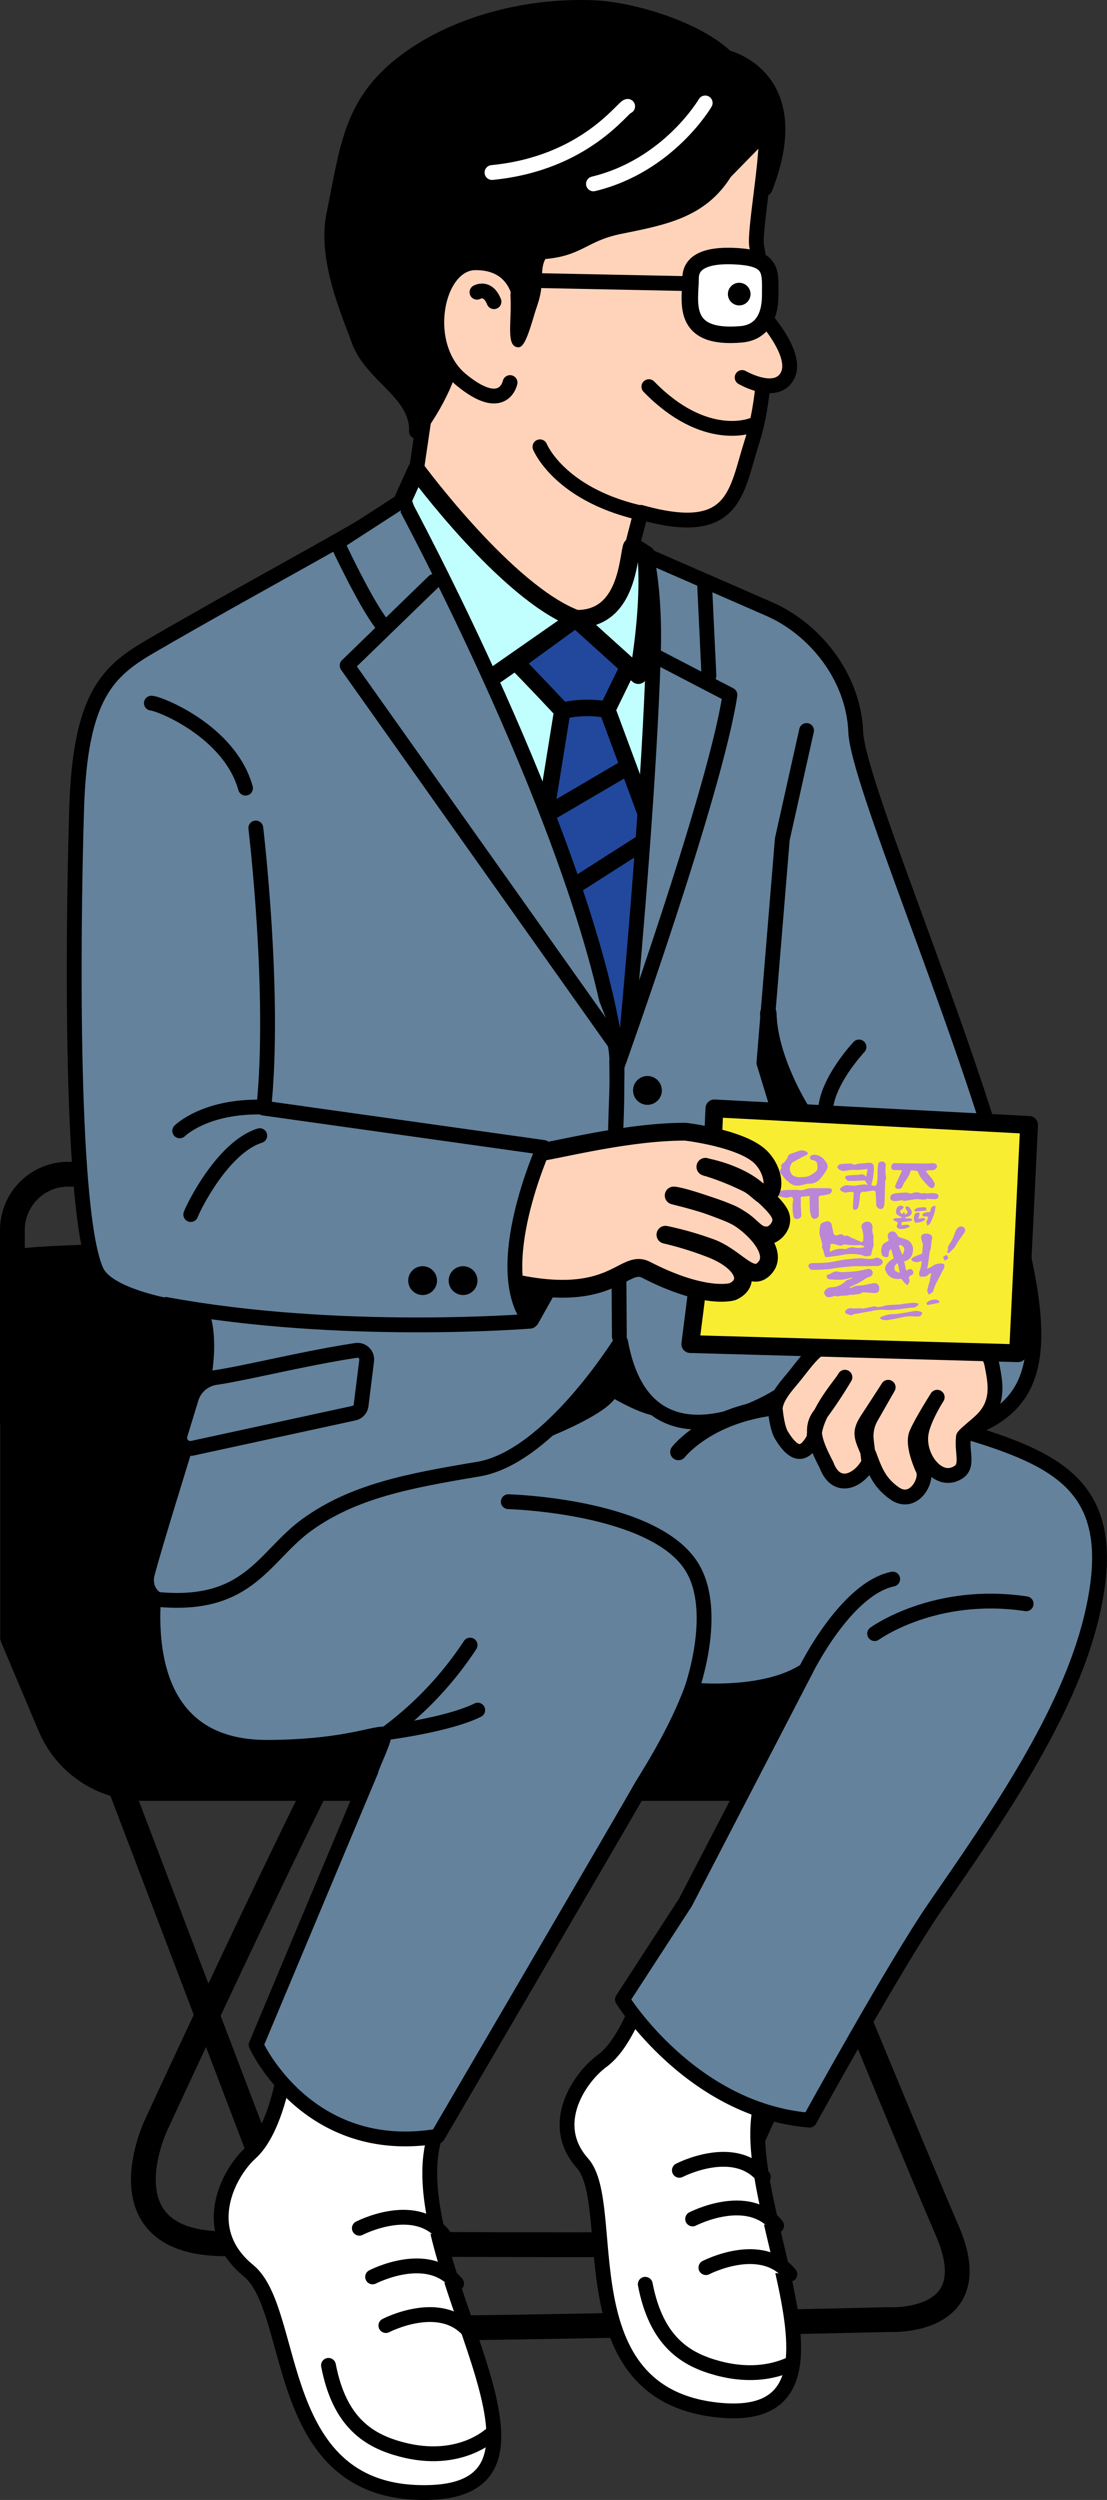 <svg id="Layer_1" data-name="Layer 1" xmlns="http://www.w3.org/2000/svg" viewBox="0 0 373.5 842.9"><rect x="0" y="0" width="373.5" height="842.9" fill="#333333" stroke="none"/><defs><style>.cls-1,.cls-10,.cls-15,.cls-18{fill:none;}.cls-1,.cls-10,.cls-11,.cls-12,.cls-14,.cls-15,.cls-16,.cls-17,.cls-19,.cls-2,.cls-3,.cls-4,.cls-5,.cls-6,.cls-7,.cls-8,.cls-9{stroke:#000;}.cls-1,.cls-10,.cls-11,.cls-12,.cls-14,.cls-15,.cls-16,.cls-17,.cls-18,.cls-19,.cls-2,.cls-3,.cls-4,.cls-5,.cls-6,.cls-7,.cls-8,.cls-9{stroke-linecap:round;stroke-linejoin:round;}.cls-1,.cls-2{stroke-width:8.36px;}.cls-16,.cls-3{fill:#fff;}.cls-15,.cls-18,.cls-3,.cls-4,.cls-5,.cls-6,.cls-8{stroke-width:5px;}.cls-14,.cls-4{fill:#ffd3b9;}.cls-6,.cls-7{fill:#c1ffff;}.cls-12,.cls-14,.cls-7{stroke-width:6px;}.cls-11,.cls-8{fill:#64829c;}.cls-9{fill:#21489c;}.cls-10,.cls-11,.cls-16,.cls-17,.cls-9{stroke-width:5.56px;}.cls-12{fill:#f9ed31;}.cls-13{fill:#ba86d8;}.cls-18{stroke:#fff;}</style></defs><path class="cls-1" d="M24.28,559.68,99.81,758c8.48,20.35,12.28,27.35,51.78,26.92,51-.55,148-2.83,148-2.83s34,2.16,20-30C303.06,713.86,231.17,538,231.17,538" transform="translate(0)"/><path class="cls-1" d="M127.73,564.68c-5,0-75.08,151.84-75.08,151.84s-19.06,40,23.35,40c39,0,115.31.58,147.25.19a23,23,0,0,0,20.63-13.46L321.27,573" transform="translate(0)"/><path class="cls-2" d="M4.26,426.2V551.64H236.18V422.86S-.75,421.19,4.26,426.2Z" transform="translate(0)"/><path class="cls-2" d="M4.26,552.14l12.68,30A34.26,34.26,0,0,0,48.5,603H275.72a6.29,6.29,0,0,0,5.8-8.71l-17.88-42.68Z" transform="translate(0)"/><path class="cls-1" d="M236.1,476V414.74a18.85,18.85,0,0,0-18.84-18.84H23A18.85,18.85,0,0,0,4.18,414.74v64.58S241.11,481,236.1,476Z" transform="translate(0)"/><path class="cls-3" d="M215.08,676.25s-4.67,13.34-11.9,18.6-18.61,21.07-6.65,34.54c12.58,14.16-6.23,78.35,46.38,83.26,55.43,5.17-1.77-80.48,16.49-109.2" transform="translate(0)"/><path class="cls-4" d="M255.24,82.61s7.3,38.75-1.6,66.54c-5.34,16.68-5.49,32.6-37.41,23.6l-6.88,26.58s-4,17-37.91,7-30.93-47.89-30.93-47.89l10-67.84S231,20.09,257.07,38.43C261.52,41.56,254.5,75.2,255.24,82.61Z" transform="translate(0)"/><path class="cls-5" d="M258.2,63.35c-1,2.65,1.85-17.17-.69-18.45L244.59,58.11c-8,12.94-20.46,15.27-35.38,18.27-12.69,2.55-13.67,7.77-26.59,8.54-2.78,3.64-2,7.3-2.55,12.52-.43,3.87-3.79,12-4.46,12.27-1.44.67,1.7-4.16,1.07-5.62-2.39-5.56-13.84-10-16.23-15.51l-4.36.79c-3.07,18.78,2.38,31.14-15.58,56.08.55-12.81-15.2-18.71-19.5-30.79-3.16-8.89-11.52-27.23-8.37-42.41,4.51-21.81,5.48-37.08,23-50.79S178.35,1.59,200.6,2.61C214,3.23,235.49,10,245.11,19.36,245.11,19.36,272.86,25.65,258.2,63.35Z" transform="translate(0)"/><path class="cls-4" d="M182.18,150.65s6.32,15.7,33.15,22.1" transform="translate(0)"/><line class="cls-3" x1="231.43" y1="95.61" x2="180.46" y2="94.58"/><path class="cls-4" d="M254.53,103.14s17.6,17.49,10,25.14c-4.57,4.57-14.13-1-14.13-1" transform="translate(0)"/><rect class="cls-6" x="154.81" y="209.31" width="91.12" height="214.16"/><path class="cls-3" d="M95.26,702.21S92.2,719,84.57,725.88s-17.56,26-.76,39.69,7.63,76.33,61.07,74.81S135,763.28,146.4,721.3" transform="translate(0)"/><path class="cls-7" d="M140.51,158.43s30.6,41.57,53.87,50.22l-29.59,20.61S139.85,182,135.86,168.74Z" transform="translate(0)"/><path class="cls-8" d="M54.2,522.54S37.12,589.4,90.33,589.15c24.38-.11,34.38-4.34,38.84-4.5,1.73-.06-3.79,10.69-4,12.41L86.41,689.48s17.35,38.08,61.25,30.77c0,0,65.32-111.68,68.34-117.21,1.35-2.48,11.31-17.29,17.29-33.25,0,0,24.61,2.66,38.58-6.66L231.28,641.4,210,674.17s23.22,37.35,63.13,40.68c0,0,28.93-52.47,42.35-71.9,20.54-29.76,44.82-64.52,52.8-97.77s-2.34-46.7-23.09-55.72c-23.66-10.29-64.7-16.78-64.7-16.78L220,440.76l-80.47,28.6L62.81,491.71Z" transform="translate(0)"/><path class="cls-9" d="M174.17,223.37s5.58,5.65,15.55,16.29l-14.29,88.7,25.94,55.87,27.27-2-6-95.1L204.9,239.29,213.34,222l-19-13.3Z" transform="translate(0)"/><path class="cls-7" d="M213.14,184.5c-1.27,4-1.62,24.45-18.76,24.15l21,18.95s4.27-22.41,2.68-40.37a.4.4,0,0,0-.19-.31l-4.07-2.62A.41.41,0,0,0,213.14,184.5Z" transform="translate(0)"/><path class="cls-8" d="M135.86,168.74s61.5,113.19,72,185.34c.88,6-.27,22.81-.16,28.15,0,0,.66-10,.38-24.5,0-1.32,3.3-7.66,3.43-9.08,2.84-30.78,7.63-86.85,8.93-127.81.71-22-2.42-33.61-2.42-33.61s33.56,14.66,41.45,18.09c15.28,6.64,28.51,22.74,29.26,41.49.65,16.36,34.16,94.35,49.52,149,16.44,58.42,17.6,82.34-24.8,89.44l-51.05-14.34s-44.43,28.53-53-18.41c0,0-24,38.85-48,42.84s-42.12,7.53-57.64,18.62c-14.7,10.5-19.48,28.07-50.13,25.35-1.69-.15-5.27-3.66-3.91-8.75C53,518.3,60.55,494.65,66,476.37c7.22-24.36,1.81-34.28,1.81-34.28s-30.67-3.23-35.33-13.63c-8.65-19.29-8-110.41-6.63-155.55,1.16-38.55,10.62-46.7,25.27-55.2C89.82,195.25,128.43,175.17,135.86,168.74Z" transform="translate(0)"/><path class="cls-10" d="M279,474.46c-35.5-3.76-50.09,15.1-50.09,15.1" transform="translate(0)"/><path class="cls-11" d="M270.13,450.24s10.31,14.18-.65,24.5" transform="translate(0)"/><line class="cls-8" x1="208.97" y1="450.66" x2="208.52" y2="382.99"/><path class="cls-4" d="M176,106.39s1.49-17.86-15.58-17.81c-13.34,0-18.95,27.91-4.72,39.55s16.39.86,16.39.86" transform="translate(0)"/><path class="cls-4" d="M160.93,98.53s3.62-2.13,5.74,3.19" transform="translate(0)"/><path class="cls-4" d="M298.74,450s-15.57.88-21.22,4c-3.5,1.95-6.14,5.88-9.59,10.15-2.46,3-6,6.74-6.38,10.63,0,0,.46,6.41,2.13,9.14,5.45,9,8.69,5.15,11,.91,0-8.41,9.36-18.33,10.39-20.48A151,151,0,0,1,276.66,477c-3.44,4.49-1.8,9.28,2.19,16.93,3.33,9,11.07,5.44,14.32-.84l-.87-7.4a12.86,12.86,0,0,1,1.61-7.87l5.76-10.08s-2.74,4.28-6.74,10.38c-3.19,4.87-2.52,5.89.28,12.35,2,5.33,3.37,9.26,8.42,12.9,6.46,4.77,11.53-4.16,9.82-7.85-1.09-2.36-3.64-8.7-2.24-12.07,1.62-3.91,7-12.35,7-12.35s-4.52,7-5.39,12c-1.37,7.89,5.35,16.75,11.58,13.8,4.76-2,2-6.71,2.66-12.31-.29-.44,4.59-4.18,6.31-5.93,5.89-5.89,4.43-12.54,3.36-18.24-1-5.37-4.49-6.81-10.63-8.7C318.4,450,310.08,448.69,298.74,450Z" transform="translate(0)"/><polygon class="cls-12" points="240.05 396.91 241.03 373.71 347.21 379.29 343.48 456.26 232.9 453.18 240.05 396.91"/><g id="_7oNTlC" data-name="7oNTlC"><path class="cls-13" d="M294,399.61c.46.06,1.28.36,1.49.16a2.69,2.69,0,0,0,.49-1.57c.1-.83.08-1.67.11-2.5a19.23,19.23,0,0,1,.08-2.28c.11-.69,0-1.56,1.1-1.77a1.28,1.28,0,0,1,1.6,1.18,12.76,12.76,0,0,0,.1,4.18c.08.37-.27.81-.29,1.23-.1,2.23-.15,4.46-.23,6.7a11,11,0,0,1-.14,1.52c-.12.68-.45,1.22-1.34,1.18a1.72,1.72,0,0,1-1.36-1.55c0-1.42-.08-2.83-.19-4.24,0-.17-.47-.44-.7-.43-.79.06-1.56.22-2.35.34a3,3,0,0,1-.66.07c-.94-.09-1.39.19-1.53,1-.06.37,0,.74-.09,1.11a24.86,24.86,0,0,1-.5,3.09,1.48,1.48,0,0,1-1,.9c-.76.07-.84-.57-.81-1.1.07-1.45.14-2.9.26-4.35,0-.5-.24-.61-.68-.59a6.23,6.23,0,0,0-1.63.13c-.87.29-1.4-.26-2-.52-.19-.08-.37-.6-.26-.73a3.21,3.21,0,0,1,1.15-.91c1.38-.59,2.86.14,4.28-.15a19.93,19.93,0,0,1,2.56-.34,7.15,7.15,0,0,1,1.33.14l-1-1.52c-1.33.06-2.94.14-4.56.18-.61,0-1.31.11-1.7-.51-.17-.25-.46-.59-.38-.79a1.18,1.18,0,0,1,.81-.52c1-.12,2.08-.16,3.12-.22a3.39,3.39,0,0,0,.85-.05,1.92,1.92,0,0,1,2.32.73l.46-2.66c-1.2.13-2.2.27-3.2.33-.78,0-1.57-.05-2.35,0-.56,0-1.12.17-1.68.21a2.94,2.94,0,0,1-2.52-.48c-.24-.25-.5-.72-.39-.94a1.56,1.56,0,0,1,1-.76c1.18-.16,2.38-.17,3.57-.23.09,0,.23,0,.27,0,.69.84,1.46.14,2.17.09,1.38-.09,2.74-.32,4.11-.33a1.47,1.47,0,0,1,1.08.9,9.43,9.43,0,0,1,0,2.49,18.42,18.42,0,0,1-.29,2.09C294.28,398.16,294.14,398.79,294,399.61Z" transform="translate(0)"/><path class="cls-13" d="M291.17,418.61a10.62,10.62,0,0,0,.14-1.92,12.63,12.63,0,0,0-.52-2.5,1.44,1.44,0,0,1,.47-1.79,2.1,2.1,0,0,1,2.4-.23,2.27,2.27,0,0,1,.74,1.72,5.28,5.28,0,0,0,.28,2.67c.1.21,0,.5,0,.75,0,.53,0,1.07,0,1.61,0,.11.09.22.1.33,0,1.32-.78,2.51-.79,3.84,0,.18-1.08.53-1.64.5-.77,0-1.51-.49-2.29-.57a16.36,16.36,0,0,0-5.71.06c-1.22.29-2.49.4-3.74.58-.61.08-1.22.17-1.83.2a.56.56,0,0,1-.45-.25c-.2-.61-.34-1.23-.51-1.84a7.43,7.43,0,0,0-.26-.71c-.08-.19-.25-.39-.22-.56.31-1.63-.67-3-.83-4.58a10.21,10.21,0,0,1,.27-2.79c.15-.82,1.05-1,1.74-1.23a1.49,1.49,0,0,1,2.08,1c.22,1,.41,1.93.61,2.9a1.05,1.05,0,0,0,1.42.66c.74-.34,1.45-.53,2.08.15a.38.38,0,0,0,.32.11c1.06-.44,1.64.43,2.42.7,1.08.36,2.08.92,3.13,1.34C290.76,418.79,291.05,418.63,291.17,418.61Zm.32,2,.17-.34a4.34,4.34,0,0,0-1.43-.49,21.61,21.61,0,0,1-5.21-.2c-.15,0-.38,0-.46,0-.85.83-1.88.16-2.58,0a7,7,0,0,0-1.71-.2L279.9,422a1.34,1.34,0,0,0,.49-.07,6.68,6.68,0,0,1,4.51-.78c.57.08,1.24-.35,1.86-.54a4.24,4.24,0,0,1,2.12.13A10.58,10.58,0,0,0,291.49,420.57Z" transform="translate(0)"/><path class="cls-13" d="M304.09,431.17c-2.82.35-4.5-.57-5.41-3-.4-1,1-3,2.85-3.87l-.79-3-.42,0a5.38,5.38,0,0,0-.36.82,3.76,3.76,0,0,0-.1.76c-.05.49-.12,1.11-.84,1s-1.32-.22-1.52-1a4.24,4.24,0,0,1,.3-3.17,3.51,3.51,0,0,1,1.35-1c.54-.32.94-.47.48-1.23a1.78,1.78,0,0,1,.28-1.79,1.72,1.72,0,0,1,2.18-.18,4.73,4.73,0,0,1,.91,1.41c.39.17.76.35,1.15.49A15.54,15.54,0,0,1,306,418a3.55,3.55,0,0,1,2.06,3.13c-.06,1.7-.5,3.56-3,4.14l.67,3.09a5.75,5.75,0,0,0,.68-.24,1,1,0,0,1,1.54.28,1,1,0,0,1-.41,1.55c-.94.33-1,.82-.76,1.57a1,1,0,0,1,.05.67,9.3,9.3,0,0,1-.64,1.15,7.38,7.38,0,0,1-.92-.73C304.84,432.14,304.48,431.64,304.09,431.17Zm.39-8c.91-2,.86-2.48-.3-3.26a2.31,2.31,0,0,0-.66-.2c-.07.19-.24.42-.19.57C303.66,421.15,304,422,304.48,423.13Zm-1.59,2.76a1.72,1.72,0,0,0-.93,2.36c.19.41,1,.6,1.44.89l.16-.2Z" transform="translate(0)"/><path class="cls-13" d="M286.75,434.24c.24,0,.56,0,.72-.1,1.19-.88,2.67-.54,4-.84,1-.23,2-.42,3-.62a1.73,1.73,0,0,1,2,.76,2.26,2.26,0,0,1,.05,1.77c-.27.67-1,.84-1.85.75-1.06-.12-2.13-.15-3.19-.22-.16,0-.39-.07-.47,0-.78.72-1.81.6-2.76.76a1.67,1.67,0,0,1-.56.09c-.8-.22-1.56.24-2.21.24a12.4,12.4,0,0,0-2.93.29c-.27.06-.63-.23-.72-.26a8.64,8.64,0,0,1-2.2.54,1.68,1.68,0,0,1-1.56-1.71,2.57,2.57,0,0,1,2.17-1.67,7.14,7.14,0,0,0,5.13-2.13c.28-.32.89-.42,1.36-.61.26-.1.54-.18.8-.27l-.08-.27c-.78.2-1.56.41-2.35.57a7.28,7.28,0,0,1-1.47.17c-1,0-2,0-3-.09a3.51,3.51,0,0,1-1.13-.16c-.67-.27-.81-1.35-.18-1.48,1.24-.25,2.13-1.46,3.68-.92a9.29,9.29,0,0,0,2.69,0,25.69,25.69,0,0,0,5.4-.62l1.41-.28a1.43,1.43,0,0,1,1.83.66,1.38,1.38,0,0,1-.94,1.91,8.28,8.28,0,0,0-2.51,1.39c-1.15.68-2.4,1.23-3.62,1.83l-.63.29Z" transform="translate(0)"/><path class="cls-13" d="M265.7,390.42c.21-1,.43-1.25,1.73-1.62a22,22,0,0,0,2.23-.82,3.09,3.09,0,0,1,2.61.44c.41.42.36.75-.21,1-1.58.81-3.14,1.62-4.68,2.49-.28.16-.39.57-.56.88a2.89,2.89,0,0,0,.84,3.63,7.13,7.13,0,0,0,1.7.5c.74,0,1.62-.06,2.49-.15a3.8,3.8,0,0,0,1.26-.35,17,17,0,0,0,1.83-1.13c1.11-.76.91-1.85.78-2.86-.09-.77-.7-1.18-1.59-1.29-.65-.09-.95-.5-.8-1.07s1-.81,1.67-.73c2.19.23,3.25,1.67,4.12,3.15a2.44,2.44,0,0,1-.32,2.11,19.64,19.64,0,0,1-2.51,3.33,4.8,4.8,0,0,1-3.39,1.16,2.34,2.34,0,0,0-.38,0c-.92.2-1.82.49-2.75.6a3.94,3.94,0,0,1-3.88-1.42c-.08-.1-.31-.11-.41-.21a14.83,14.83,0,0,1-1-1.07,7.42,7.42,0,0,0-.72-.93,1.43,1.43,0,0,1-.33-1.89c.11-.17.29-.39.24-.52-.28-.74,0-1.24.74-1.6a.68.68,0,0,0,.27-.23C265,391.41,265.35,390.91,265.7,390.42Z" transform="translate(0)"/><path class="cls-13" d="M273.16,403.25c-1,.08-1.61.18-2.25.19-.79,0-.79.39-.73.93s0,1.16,0,1.75c0,1,.09,2,.17,3,.06.73.1,1.41-.87,1.74s-1.61,0-1.77-.81a15.13,15.13,0,0,1-.11-5.41c.14-.8-.45-1.33-1.33-1-1.31.56-2.4-.28-3.62-.27a.72.72,0,0,1-.37-1.29,4.57,4.57,0,0,1,2.05-.77c1.55-.14,3.12-.12,4.67-.13a9.77,9.77,0,0,0,1.5.12c.78-.12,1.51-.47,2.29-.61a11.14,11.14,0,0,1,1.92-.08c1.61,0,3.22,0,4.82,0,.58,0,1.22.21,1.19.79a1.49,1.49,0,0,1-.75,1.13,12.16,12.16,0,0,1-2.77.56c-.69.07-1.06.18-1,.9.06,1.87.05,3.73.07,5.59a1.23,1.23,0,0,1-1,1.26,1.11,1.11,0,0,1-1.46-.54,7.27,7.27,0,0,1-.55-2.33C273.17,406.46,273.19,404.91,273.16,403.25Z" transform="translate(0)"/><path class="cls-13" d="M314.22,429.31c-.21.05-.62.06-.73.22a2.31,2.31,0,0,1-1.92.91c-.41,0-1,.1-1.2-.11a1.52,1.52,0,0,1-.23-1.18c.11-.66.42-1.3.57-2s.17-1.27.26-2a5.52,5.52,0,0,1-1.58.41,2.73,2.73,0,0,1-1.74-.58c-.37-.46.19-1,.79-1.23.92-.38,1.85-.73,2.67-1.06.09-1,.21-2.11.27-3.18a3,3,0,0,0-.25-.79,5.33,5.33,0,0,1-.35-1.72c.11-.94,1.31-1.3,2.7-.93.94.25,1.19,1,.94,1.87a24.64,24.64,0,0,0-.34,2.72c-.08.53-.33,1-.41,1.55-.23,1.48-.4,3-.61,4.43a9.29,9.29,0,0,1-.31,1.12,6.5,6.5,0,0,0,1.66-.75A4.94,4.94,0,0,1,317,426a2.19,2.19,0,0,1,1.53.29c.21.15.14.84,0,1.2-.93,1.91-2,3.79-2.91,5.7a19.42,19.42,0,0,0-.75,2.1c0,.11-.05.26-.14.32-.44.31-.9.6-1.36.89-.18-.48-.57-1-.5-1.43.18-1.14.58-2.27.87-3.4C313.87,430.91,314,430.18,314.22,429.31Z" transform="translate(0)"/><path class="cls-13" d="M312.31,394.82c.24.31.39.51.55.7.55.67,1.11,1.33,1.65,2,.21.27.34.6.54.87a1.51,1.51,0,0,1-.08,2c-.49.37-1.16.19-1.81-.52a35.52,35.52,0,0,1-2.4-2.69,14.82,14.82,0,0,1-1.17-2.36c-.62-.08-1.26-.18-1.9-.22-.17,0-.48.15-.5.26-.29,1.65-1.52,2.87-2.33,4.28-.17.3-.22.66-.4.95a1.44,1.44,0,0,1-1.7.74c-.79-.19-.84-.72-.62-1.28.33-.83.74-1.64,1.11-2.46s.69-1.54,1.12-2.51c-.82,0-1.6-.09-2.37-.06s-1.24-.17-1.26-1,.42-1.35,1.19-1.34l4.72.05c1.92,0,3.85.06,5.76.06.75,0,1.49-.07,2.24-.09s1.39.18,1.48,1c.08.63-.81,1.36-1.59,1.36-.31,0-.62,0-.93,0S312.89,394.7,312.31,394.82Z" transform="translate(0)"/><path class="cls-13" d="M273.53,428.17c-.28-.44-.76-.86-.77-1.3,0-.7.61-1,1.41-1,1.79-.05,3.58,0,5.33-.23,2.16-.26,4.26-.85,6.41-1.05,1.41-.14,2.83-.33,4.28-.34,1.76,0,3.56.66,5.35-.19.39-.19,1.28.22,1.8.54a1,1,0,0,1,.23,1.53,2.09,2.09,0,0,1-1.93.71c-.93,0-1.87.06-2.81.08H291c-.91,0-1.82-.05-2.73,0-1.94.14-3.88.33-5.82.55-.94.11-1.87.38-2.81.45-1.67.14-3.35.19-5,.26a5.16,5.16,0,0,1-.87-.1Z" transform="translate(0)"/><path class="cls-13" d="M310,439.56a2.36,2.36,0,0,1-2.29,1.35c-1.86.09-3.71.53-5.58.65a17.07,17.07,0,0,1-3.72.06,15.88,15.88,0,0,0-4.59.48c-1.74.26-3.46.61-5.2.92-.19,0-.44,0-.56.09-.83.69-1.58.09-2.32-.08a.73.73,0,0,1-.25-1.33,2.23,2.23,0,0,1,2.09-.58,9.76,9.76,0,0,0,2.22-.05,6.36,6.36,0,0,1,.75.08,3.72,3.72,0,0,0,.94,0c1.06-.2,2.1-.44,3.14-.66.16,0,.35-.11.47-.06,1.62.71,3.08-.31,4.61-.4,1.37-.09,2.74-.14,4.11-.23.43,0,.85-.18,1.28-.23,1.12-.13,2.23-.28,3.35-.33A7,7,0,0,1,310,439.56Z" transform="translate(0)"/><path class="cls-13" d="M304.64,404.65c-.65.09-1.32.13-2,.28s-2-.06-2.17-.59a1.63,1.63,0,0,1,.25-1.46,3.61,3.61,0,0,1,1.79-.57c1-.14,2.1-.17,3.16-.23a2.49,2.49,0,0,1,.59.09c.48.08,1.07.36,1.42.21a3.42,3.42,0,0,1,3.07,0c.2.09.54-.09.82-.09s.78.09,1.17.08c.57,0,1.14-.11,1.7-.1a5.19,5.19,0,0,1,1.37.16,1,1,0,0,1,.83,1.25,1.5,1.5,0,0,1-1.12.65,17.53,17.53,0,0,1-2.39-.15c-.12,0-.28-.09-.36,0-1.2.65-2.45,0-3.67.14s-2.4.36-3.61.54c-.29,0-.58,0-.87.06Z" transform="translate(0)"/><path class="cls-13" d="M304.27,412.06l-.2.95c1,.24,2.21-.64,2.92.52a5.41,5.41,0,0,1-3.62.78c-.77-.26-1-.79-.66-1.4.44-.8,0-1-.72-1.21a2.55,2.55,0,0,1-.7-.51c.27-.16.52-.44.81-.46a20.61,20.61,0,0,0,2.42-.18l-1.31-.7c-.89-.48-1.13-1.08-.73-2.2a1.48,1.48,0,0,1,1.71-1.12,1.1,1.1,0,0,1,.69.4c.08.12-.15.4-.25.6a.18.18,0,0,1-.07.05c-1.14.75-1.14.75-.22,1.85a2.72,2.72,0,0,1,.3-.41,4.32,4.32,0,0,1,.51-.37l.2.85c1-.39,1.08-1,.41-1.65-.22-.2-.17-.65-.25-1,.37,0,.95-.16,1.07,0,.46.56,1.06,1.23,1.06,1.86a1.67,1.67,0,0,1-1.62,1.53,2.47,2.47,0,0,0-.67.29l.08.25c.29,0,.58,0,.86,0a5.7,5.7,0,0,1,1.1.12c.17,0,.29.24.43.37-.17.14-.32.37-.51.4C306.33,411.82,305.33,411.93,304.27,412.06Z" transform="translate(0)"/><path class="cls-13" d="M319.92,421.44c-.43-1.15.51-2,1.08-3,.72-1.26,1.11-2.68,1.75-4a2.15,2.15,0,0,1,1.19-.9,1.45,1.45,0,0,1,1.64.82,1.34,1.34,0,0,1-.17,1.18c-1,1.52-2.16,2.93-3,4.51-.48,1-1.4,1.45-2,2.24-.11.14-.42.16-.64.24a3.19,3.19,0,0,1-.19-.67C319.61,421.8,319.76,421.68,319.92,421.44Z" transform="translate(0)"/><path class="cls-13" d="M311.17,442.51c-.2,1-.55,1.37-1.58,1.38s-2.2-.16-3.29-.07a28.92,28.92,0,0,0-3.14.6c-1.33.25-2.67.53-4,.68a4.18,4.18,0,0,1-1.88-.3c-.52-.21-.27-.7.14-.86a14.12,14.12,0,0,1,2.61-.75c1-.17,2-.09,3-.23,1.65-.22,3.29-.52,4.92-.82A4.34,4.34,0,0,1,311.17,442.51Z" transform="translate(0)"/><path class="cls-13" d="M315.64,406.55a10.62,10.62,0,0,1-1.1,4.32,9.17,9.17,0,0,1-.7,1.57,5,5,0,0,1-.95.87c-.11-.46-.26-.92-.33-1.38,0-.17.2-.35.27-.53.46-1.24.43-1.27-1-1.28a.73.73,0,0,1-.55-.3c-.06-.19,0-.56.16-.62a3,3,0,0,1,1.61-.5c.82.16.83-.27.93-.7C314.14,407.21,314.46,406.55,315.64,406.55Z" transform="translate(0)"/><path class="cls-13" d="M309.82,410.91c.67-.09,1.18-.18,1.7-.22.19,0,.52.06.55.16a.59.59,0,0,1-.13.58,5,5,0,0,1-1.35.6c-.58.14-1.19.17-1.81.26a3,3,0,0,1,.07-3.21c.26-.24.88-.17,1.33-.24a3.82,3.82,0,0,1,0,.89A9.15,9.15,0,0,1,309.82,410.91Z" transform="translate(0)"/><path class="cls-13" d="M317,439c-.14.14-.21.27-.31.29-1.24.26-2.48.51-3.73.71-.09,0-.42-.45-.36-.58.58-1.12,3.08-1.65,4.14-.89C316.86,438.61,316.9,438.82,317,439Z" transform="translate(0)"/><path class="cls-13" d="M312.57,408.12c-1.2.12-2.35.24-3.5.34-.16,0-.44-.06-.47-.15s-.05-.46.06-.54a3.84,3.84,0,0,1,1.2-.59,10.18,10.18,0,0,1,1.67-.12C312.45,407,312.52,407.07,312.57,408.12Z" transform="translate(0)"/><path class="cls-13" d="M318.76,425.05c-.27-.61-.64-1.06-.51-1.29s.72-.45,1.11-.67c.2.36.59.73.55,1.07S319.32,424.64,318.76,425.05Z" transform="translate(0)"/></g><path class="cls-14" d="M180.33,388.77c6.94-.71,30.63-7.2,50.87-7.2,0,0,17.54,2,24.64,7.83,4.87,4,6.49,11.84,2.67,13.75-1.09.55-3.41-2.73-6.49-4.2a90.72,90.72,0,0,0-13.37-5.35c-1.64-.52.35.19,0,0,0,0,9.8,1.83,16.31,7.16,1.67,1.37,7.11,5.91,8.31,8.87,1.37,3.37-1.91,6.68-4,6.87-5.2.47-4.87-4.09-13.71-7.62-8.64-3.46-15.55-5.43-17.81-5.75-2.91-.41,8.8,1.76,18.78,6.07,6,2.59,16.37,12.27,11.78,18s-9.3-2.78-17.95-6.31a109.62,109.62,0,0,0-15.85-4.58,113.83,113.83,0,0,1,14.88,4.58c11.82,4.46,14.28,11.68,7.79,14.6,0,0-9.07,3-29.17-7.34-8-4.15-11.4,13.18-49.24,3.28C129.89,421.27,180.33,388.77,180.33,388.77Z" transform="translate(0)"/><path class="cls-8" d="M86.31,279.18S93,335,89,373.62l94.44,13.27S165,427.64,178.9,445.46c0,0-64.21,5.2-122.86-5.63" transform="translate(0)"/><path class="cls-8" d="M51.08,237.08c2.33,0,26.34,9.29,31.76,28.66" transform="translate(0)"/><path class="cls-15" d="M171.5,506.32s49,1.29,61.88,21.92c9.45,15.12-.09,41.55-.09,41.55" transform="translate(0)"/><path class="cls-15" d="M271.87,563.13s13.42-27.39,29.32-30.72" transform="translate(0)"/><path class="cls-15" d="M295.1,550.81s20.14-14.72,51.12-10.07" transform="translate(0)"/><path class="cls-15" d="M158.61,554.67a116.83,116.83,0,0,1-27.74,29.45s20.56-2.65,30.31-7.53" transform="translate(0)"/><polyline class="cls-8" points="208.24 352.9 117.12 224.39 146.39 196.01"/><path class="cls-8" d="M128.65,210.2C123,202.88,113.75,183,113.75,183l22.11-14.3" transform="translate(0)"/><path class="cls-15" d="M208.52,358.63s32.77-91.42,37.76-124.34l-25.85-13.45" transform="translate(0)"/><line class="cls-8" x1="239.19" y1="227.84" x2="237.74" y2="197.21"/><path class="cls-16" d="M259.86,99.59c0,7.65-3.22,12.55-9.77,13.13C229.35,114.55,233,101.46,233,93.81s10.22-7.86,16.77-7.32C260.76,87.41,259.86,91.94,259.86,99.59Z" transform="translate(0)"/><path class="cls-4" d="M253.49,143.46s-15.71,6.28-34.56-13.09" transform="translate(0)"/><polygon class="cls-17" points="179.12 444.92 184.98 434.48 174.68 433.85 179.12 444.92"/><path class="cls-8" d="M60.64,381.29s8.63-8.63,28.35-8" transform="translate(0)"/><polyline class="cls-8" points="272.13 246.3 263.95 282.94 257.74 358.36 262.21 373 260.99 353.07 265.06 372.18"/><path class="cls-11" d="M259.23,341.66c.33,15.63,11.11,32.56,11.11,32.56" transform="translate(0)"/><path class="cls-3" d="M121.24,751.29s18.65-9.69,28.34,2.24" transform="translate(0)"/><path class="cls-3" d="M125.72,767.7s18.64-9.7,28.33,2.23" transform="translate(0)"/><path class="cls-3" d="M130.19,784.1s18.64-9.69,28.34,2.24" transform="translate(0)"/><path class="cls-3" d="M229.22,731.76s18.64-9.7,28.33,2.23" transform="translate(0)"/><path class="cls-3" d="M233.69,748.16s18.64-9.69,28.34,2.24" transform="translate(0)"/><path class="cls-3" d="M238.17,764.57s18.64-9.7,28.33,2.23" transform="translate(0)"/><path class="cls-3" d="M166,820.49s-10.65,10.65-30.57,5.37c-11-2.91-20.88-9-24.6-28.34" transform="translate(0)"/><path class="cls-3" d="M267.14,796.91c-5.07,2.43-13.43,4.62-24.82,1.6-11-2.91-20.88-9-24.61-28.33" transform="translate(0)"/><path class="cls-9" d="M189.72,239.66a37.14,37.14,0,0,1,15.18-.37" transform="translate(0)"/><line class="cls-9" x1="185.28" y1="274.09" x2="211.2" y2="258.91"/><line class="cls-9" x1="195.28" y1="297.79" x2="215.75" y2="284.72"/><circle cx="156.24" cy="431.78" r="4.86"/><circle cx="218.45" cy="367.65" r="4.86"/><circle cx="142.59" cy="431.78" r="4.86"/><path class="cls-18" d="M237.93,34.71S225.62,55.86,200.23,62" transform="translate(0)"/><path class="cls-18" d="M211.77,35.86c-1.54,0-14.23,19.23-45.77,22.31" transform="translate(0)"/><path class="cls-19" d="M173.15,97.18a7.82,7.82,0,0,0-.4,3c.4,8.3-1.47,16.45,2.18,16.41,2.27,0,4.55-10.27,6.44-15.67Z" transform="translate(0)"/><circle cx="249.41" cy="99.16" r="3.82"/><path class="cls-8" d="M123.71,458.76l-1.88,15.07a3.08,3.08,0,0,1-2.42,2.64L64.79,488.32a3.59,3.59,0,0,1-4-4.59l3.71-12.16a10.19,10.19,0,0,1,8.28-7.13c9.83-1.41,29.93-6.48,47.44-9.14A3.1,3.1,0,0,1,123.71,458.76Z" transform="translate(0)"/><path class="cls-8" d="M64.36,409.5c.67-2,10.64-22.61,23.28-26.6" transform="translate(0)"/><path class="cls-8" d="M289.82,353s-11.3,12-11.3,21.95" transform="translate(0)"/><path d="M184.08,485s18.95-7.32,23.27-13.3c0,0,11.31,6.65,16,5.65,0,0-11.64-12.64-14-21.95C209.35,455.39,186.07,483.66,184.08,485Z" transform="translate(0)"/></svg>